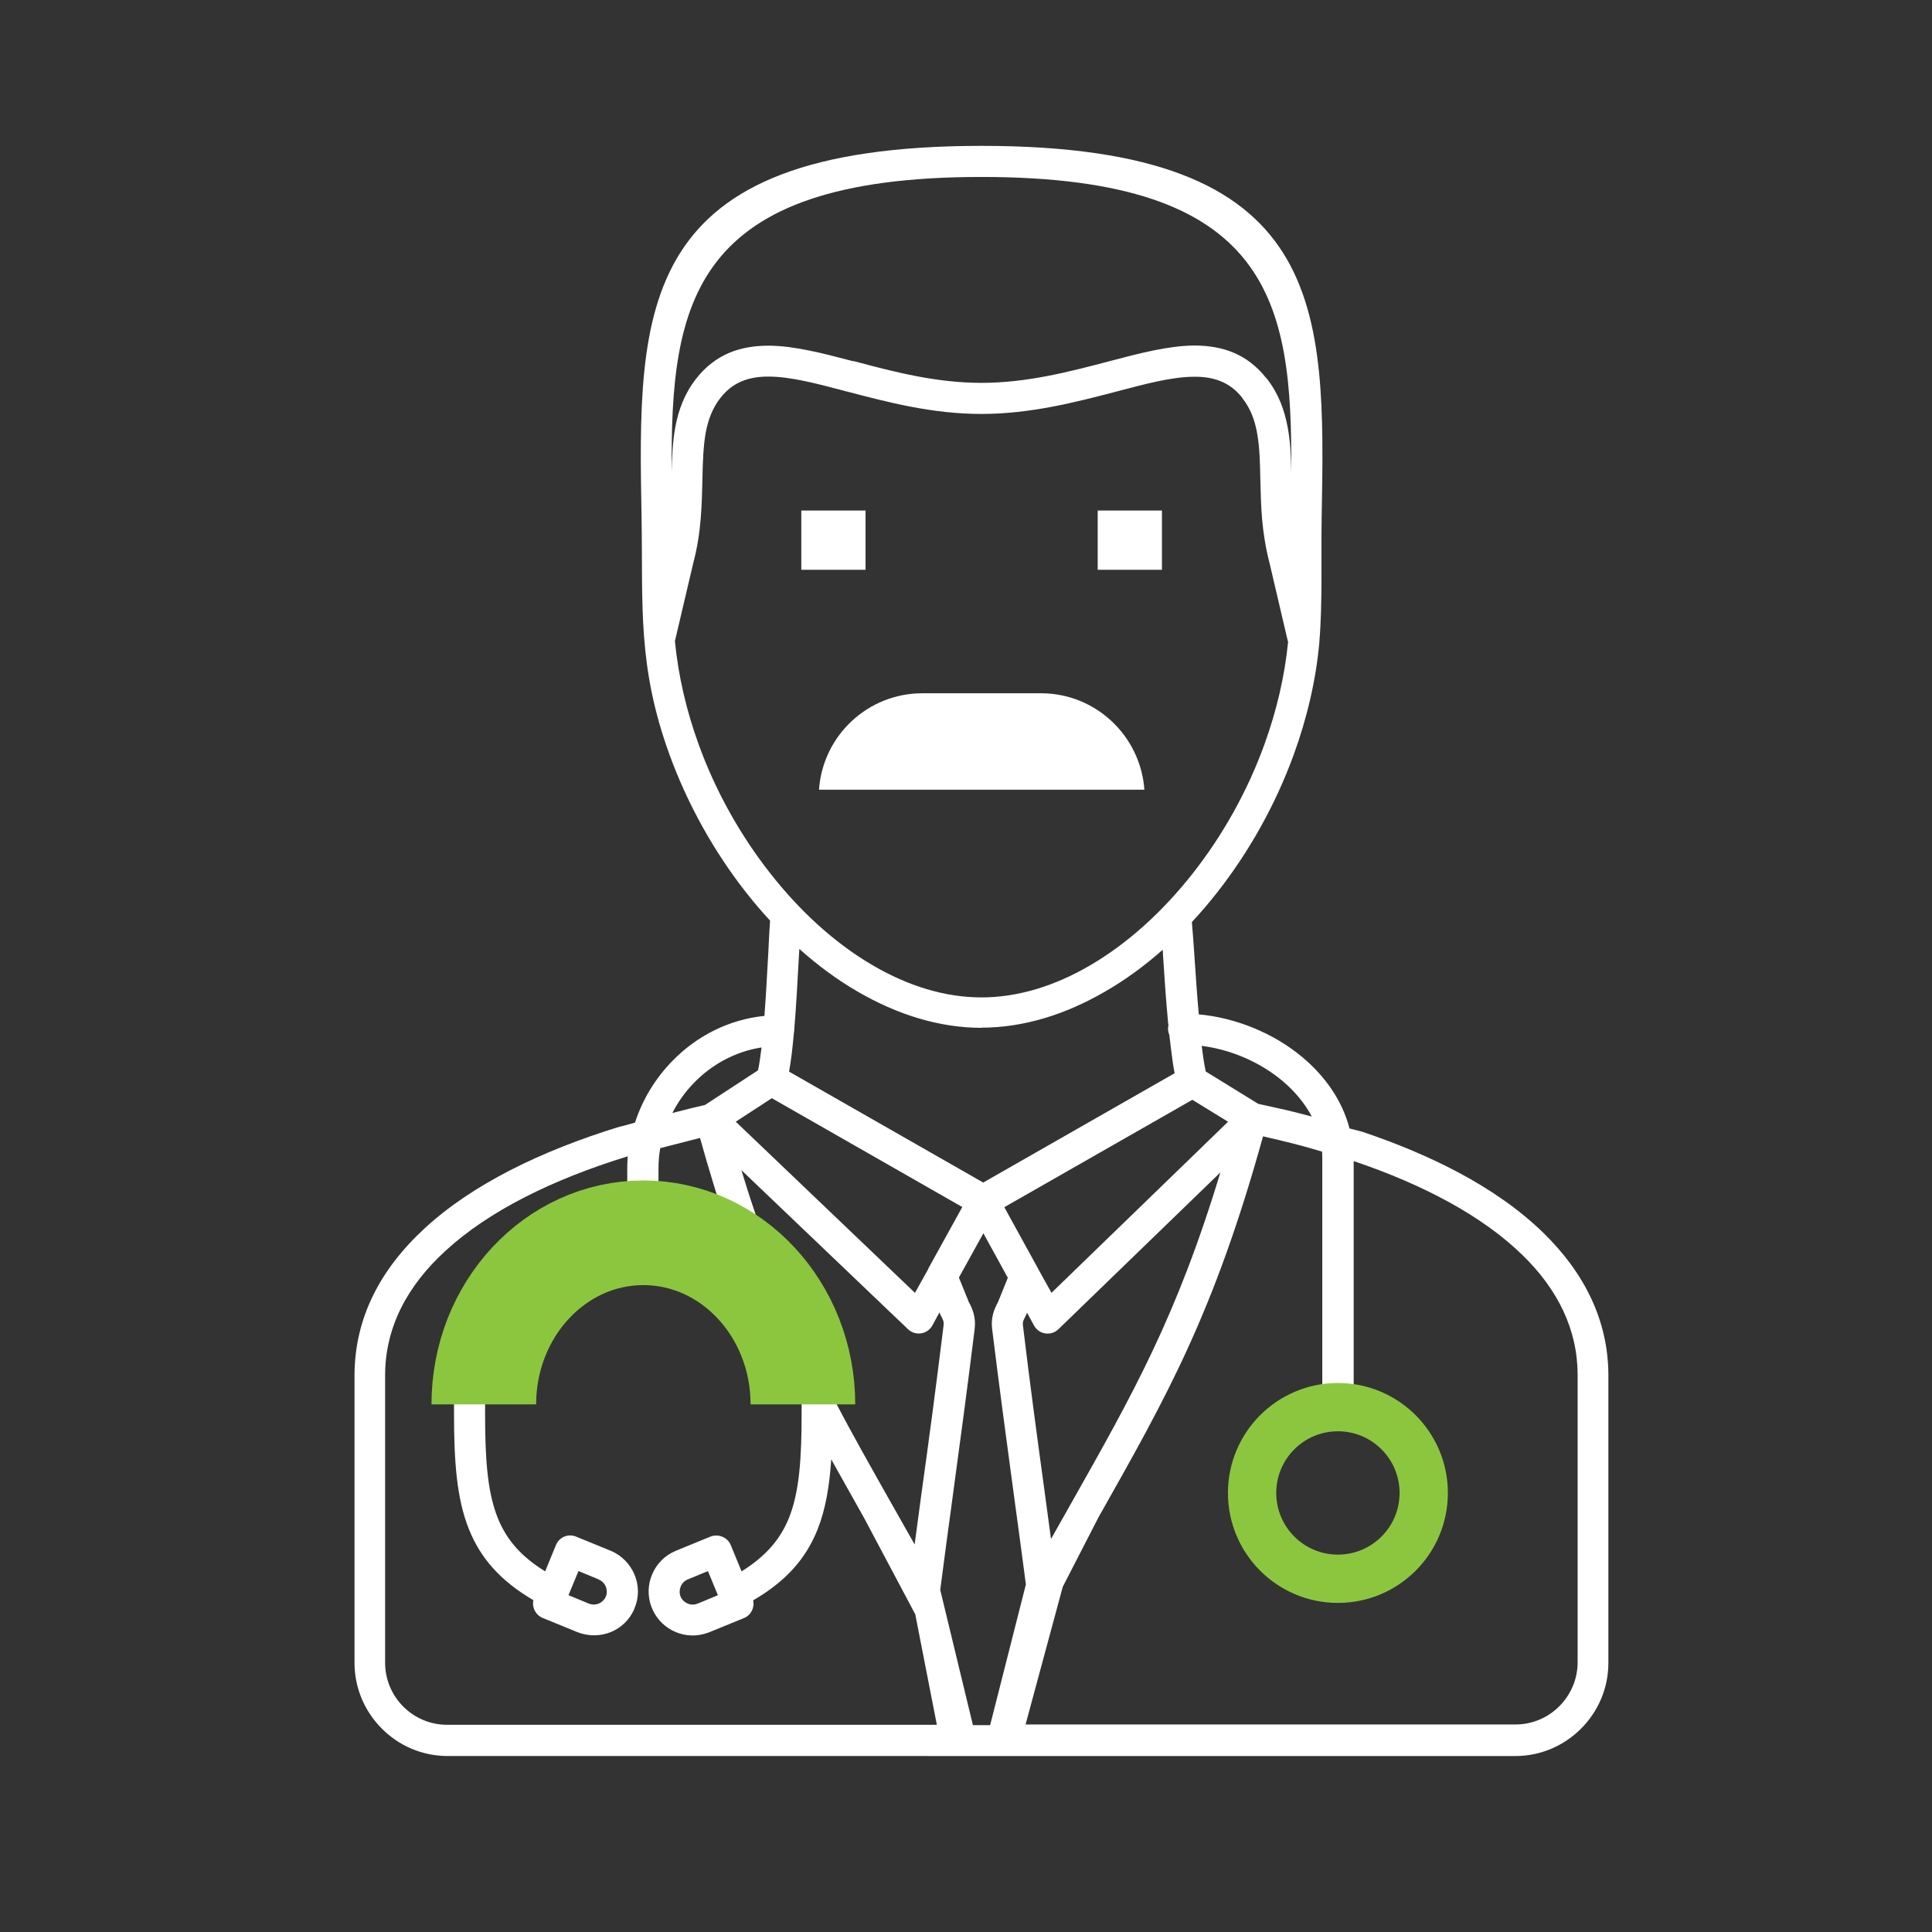 <?xml version="1.0" encoding="UTF-8"?><svg id="uuid-409ad47e-df19-4914-8be3-6abf363938de" xmlns="http://www.w3.org/2000/svg" viewBox="0 0 120 120"><rect x="0" y="0" width="120" height="120" fill="#333333" stroke="none"/><path d="m60.97,63.84c-2.63,0-5.24-.82-7.7-2.25-1.26-.73-2.47-1.62-3.62-2.65l-.02.3c-.08,1.47-.17,3.2-.3,4.73h0c0,.07,0,.13-.02.19-.08.92-.18,1.76-.3,2.4l12.06,6.89,11.89-6.79c-.05-.22-.08-.45-.12-.7-.07-.49-.14-1.08-.21-1.68-.05-.12-.08-.25-.08-.38,0-.06,0-.12.02-.19v-.11h-.01c-.14-1.48-.24-2.96-.32-4.24l-.02-.37c-1.13,1-2.33,1.88-3.57,2.59-2.45,1.43-5.07,2.25-7.69,2.25h0Zm23.68,23.75c-.08-.03-.17-.04-.26-.04h-.31v-15.43h.01c4.35,1.47,8,3.42,10.47,5.83,2.18,2.12,3.43,4.61,3.43,7.46h0v17.84c0,1.06-.44,2.03-1.14,2.73-.7.7-1.66,1.13-2.72,1.13h-30.43l2.31-8.55,2.21-4.3h0s0,0,0,0c4.26-7.54,7.18-12.69,10.23-23.68.35.08.69.16,1.03.24.62.15,1.22.3,1.81.47l.83.24c0,.14.01.27.01.41v15.63h-.27c-.07,0-.13.01-.2.02m-.18-18.24c-.44-.83-1.07-1.58-1.83-2.22-1.39-1.16-3.19-1.94-5.01-2.17.03.25.07.5.1.74.05.33.1.63.15.85l3.26,2.01c.58.13,1.17.26,1.76.39.53.13,1.05.26,1.57.4h0Zm-7.05-6.35c2.33.21,4.68,1.17,6.46,2.66,1.41,1.18,2.48,2.69,2.93,4.43l.78.2c3.99,1.34,8.24,3.33,11.28,6.3,2.54,2.49,4.02,5.44,4.02,8.85h0v17.84c0,1.6-.65,3.04-1.7,4.09h0c-1.05,1.05-2.49,1.7-4.08,1.7H27.81c-1.6,0-3.05-.65-4.09-1.7-1.05-1.05-1.7-2.49-1.7-4.09v-17.84c0-3.57,1.6-6.61,4.36-9.15,2.92-2.69,7.15-4.79,12.14-6.32h.04s.88-.24.88-.24c.47-1.45,1.28-2.77,2.33-3.84,1.5-1.54,3.5-2.57,5.71-2.79.1-1.29.17-2.71.24-3.92.04-.77.07-1.48.11-2-.52-.56-1.02-1.15-1.5-1.76-1.96-2.5-3.61-5.43-4.74-8.53-2.01-5.53-1.65-9.27-1.74-14.69-.24-13.11-.42-23.14,21.12-23.14s21.36,10.03,21.12,23.14c-.04,2.3.06,5.27-.14,7.63v.02s0,.02,0,.02c-.21,2.37-.77,4.74-1.6,7.02-1.13,3.1-2.77,6.02-4.74,8.53-.5.64-1.03,1.26-1.58,1.85.05.58.1,1.25.15,2,.08,1.18.17,2.55.28,3.74h0Zm-35.47,10.71c-3.07.24-5.83,1.58-7.88,3.63h0s0,0,0,0c-2.27,2.27-3.67,5.41-3.67,8.86h0c0,.47.34.87.79.95v.63c0,2.98.16,5.3.93,7.21.72,1.79,1.94,3.19,4,4.4-.1.44.13.91.57,1.1l2.15.88c.7.28,1.45.26,2.09,0,.64-.26,1.18-.77,1.47-1.46v-.02c.3-.7.27-1.45,0-2.09-.27-.64-.78-1.19-1.48-1.48l-2.15-.88c-.49-.2-1.05.03-1.25.53l-.67,1.63c-1.51-.93-2.41-1.99-2.94-3.31-.66-1.64-.79-3.74-.79-6.5v-.61h1.88c.53,0,.97-.43.97-.96h0c0-1.93.78-3.68,2.04-4.94s3.01-2.04,4.93-2.04,3.68.78,4.94,2.04c1.26,1.26,2.04,3.01,2.04,4.94h0c0,.54.43.96.96.96h1.9v.61c0,2.75-.13,4.86-.79,6.5-.53,1.31-1.43,2.37-2.94,3.31l-.67-1.63c-.2-.49-.77-.72-1.26-.53l-2.15.88c-.7.29-1.21.83-1.48,1.48-.26.62-.29,1.33-.04,2,.02.06.05.12.07.17.3.66.82,1.14,1.44,1.4.62.26,1.33.29,2,.04.06-.01.11-.04.16-.06l2.08-.85c.44-.18.67-.65.57-1.1,2.06-1.2,3.28-2.6,4-4.4.5-1.26.74-2.69.85-4.36.65,1.17,1.33,2.37,2.04,3.64h0l3.18,5.99,1.34,6.86h-30.41c-1.07,0-2.03-.43-2.73-1.13-.7-.7-1.13-1.66-1.13-2.73v-17.84c0-2.98,1.37-5.56,3.74-7.73,2.69-2.48,6.65-4.44,11.33-5.88-.02.27-.03.52-.03.79v1.1h0Zm8.33-8.65c-1.6.25-3.06,1.04-4.17,2.18-.54.55-1,1.19-1.36,1.89.81-.21,1.57-.4,2.03-.5l3.29-2.15c.08-.36.15-.84.22-1.41h0Zm-6.28,6.25c-.08.42-.11.86-.11,1.31v1.09c1.31.1,2.57.4,3.74.88-.11-.35-.22-.7-.33-1.07-.29-.95-.57-1.9-.83-2.84-.69.18-1.62.41-2.46.63h0Zm2.97,26.27l-1.26.52c-.2.08-.36.24-.44.44-.07.18-.09.38-.03.57.02.03.03.06.04.1.09.18.24.31.42.39.19.08.42.09.62,0h.01s1.25-.52,1.25-.52l-.62-1.5h0Zm-6.79.52l-1.26-.52-.62,1.5,1.26.52c.2.08.43.08.62,0,.17-.07.33-.21.42-.39.01-.03.02-.06.04-.09.06-.19.05-.39-.02-.57-.08-.19-.24-.36-.44-.44h0Zm9.91-22.17c-.34-.99-.66-1.97-.96-2.96l-.09-.29,10.35,9.88c.39.37,1,.35,1.36-.03.06-.06.11-.13.15-.2h0l.44-.81.05.11c.02.06.05.11.08.16.05.1.09.19.12.28.01.06.02.13.01.2v.03c-.47,3.83-.91,7.13-1.37,10.42l-.43,3.21c-.49-.87-.98-1.74-1.46-2.58h0s0,0,0,0c-1.25-2.22-2.39-4.22-3.44-6.24.33-.15.56-.49.56-.88h0c0-3.45-1.4-6.59-3.67-8.86h0s0,0,0,0h0c-.52-.52-1.09-1-1.7-1.42h0Zm.34,2.78c-.49-.49-1.04-.94-1.62-1.32-.04-.02-.08-.05-.11-.08-1.66-1.07-3.64-1.7-5.77-1.7-2.93,0-5.58,1.19-7.5,3.1h0c-1.7,1.71-2.83,3.99-3.06,6.54h1.7c.22-2.08,1.16-3.94,2.56-5.34,1.61-1.61,3.84-2.61,6.3-2.61s4.69,1,6.3,2.61c1.4,1.4,2.34,3.26,2.56,5.34h1.7c-.23-2.55-1.35-4.83-3.06-6.53h0Zm.5-10.5l11.83,6.76-2.11,3.82v.02s-.02.02-.02.02v.02s-.81,1.45-.81,1.45l-11.13-10.63,2.24-1.46h0Zm28.34,1.46l-10.97,10.63-.8-1.44-.03-.06-2.1-3.82,11.68-6.67,2.23,1.37h0Zm-11,25.92l-.39-2.89c-.45-3.3-.9-6.59-1.36-10.43,0-.07,0-.14.02-.2.03-.09.08-.2.14-.31.02-.04.04-.08.06-.12h0l.04-.11.44.81h0c.04.07.09.14.15.2.37.38.98.39,1.36.02l10.06-9.74c-2.72,8.98-5.44,13.77-9.25,20.52h0c-.41.73-.84,1.49-1.27,2.25h0Zm-2.69-16.24l-1.51-2.75-1.52,2.75.61,1.51c.13.23.23.46.3.71.08.3.11.61.07.93v.03c-.45,3.66-.91,7.05-1.37,10.45-.26,1.94-.53,3.88-.77,5.77h0l2.03,8.4h1.07l2.22-8.74h0c-.23-1.77-.48-3.61-.73-5.44-.46-3.4-.92-6.8-1.37-10.46-.04-.33-.01-.64.07-.93.07-.24.17-.47.3-.71l.61-1.51h0Zm17.42-39.52c-.21,2.16-.72,4.33-1.48,6.42-1.05,2.9-2.59,5.64-4.44,7.99-1.87,2.38-4.06,4.37-6.4,5.73-2.16,1.26-4.45,1.98-6.73,1.98s-4.57-.72-6.73-1.98c-2.46-1.43-4.63-3.48-6.39-5.73-1.85-2.35-3.39-5.09-4.44-7.99-.76-2.09-1.27-4.26-1.48-6.43l1.14-4.85c.25-.95.39-1.86.46-2.74.07-.82.09-1.68.11-2.52.02-1,.05-1.96.2-2.82.15-.8.41-1.53.92-2.18.77-.99,1.79-1.33,3-1.32,1.34,0,2.97.43,4.71.89.05.02.1.03.16.04,2.54.67,5.3,1.39,8.34,1.39s5.86-.73,8.42-1.4h0c1.78-.47,3.43-.91,4.79-.91,1.18-.01,2.19.31,2.96,1.27l.03.05c.51.65.78,1.38.92,2.18.16.87.18,1.83.2,2.82.02.84.04,1.7.11,2.52.08.89.22,1.8.47,2.76l1.13,4.83h0Zm-38.29-10.5c.02-.96.06-1.88.22-2.78.2-1.08.57-2.09,1.29-3.02,1.21-1.54,2.74-2.06,4.52-2.06,1.6.01,3.34.47,5.22.96h.06c2.44.65,5.09,1.35,7.93,1.35s5.49-.7,7.93-1.34h0c1.89-.5,3.65-.96,5.27-.98,1.75,0,3.27.5,4.47,2l.05.05c.73.93,1.1,1.95,1.3,3.03.17.89.2,1.81.22,2.77.08-10.57-1.24-18.32-19.24-18.32s-19.32,7.76-19.24,18.34Z" style="fill:#fff; fill-rule:evenodd; stroke-width:0px;"/><rect x="49.77" y="31.71" width="3.99" height="3.68" style="fill:#fff; stroke-width:0px;"/><rect x="68.18" y="31.71" width="3.99" height="3.68" style="fill:#fff; stroke-width:0px;"/><path d="m71.08,49.05c-.24-3.34-3.02-5.99-6.42-5.99h-7.37c-3.4,0-6.19,2.64-6.42,5.99h20.21Z" style="fill:#fff; stroke-width:0px;"/><path d="m30.05,87.23c0-5.89,4.44-10.66,9.91-10.66s9.91,4.77,9.91,10.66" style="fill:none; fill-rule:evenodd; stroke:#8cc63f; stroke-miterlimit:10; stroke-width:6.5px;"/><circle cx="83.1" cy="92.73" r="5.33" style="fill:none; stroke:#8cc63f; stroke-miterlimit:10; stroke-width:3px;"/></svg>